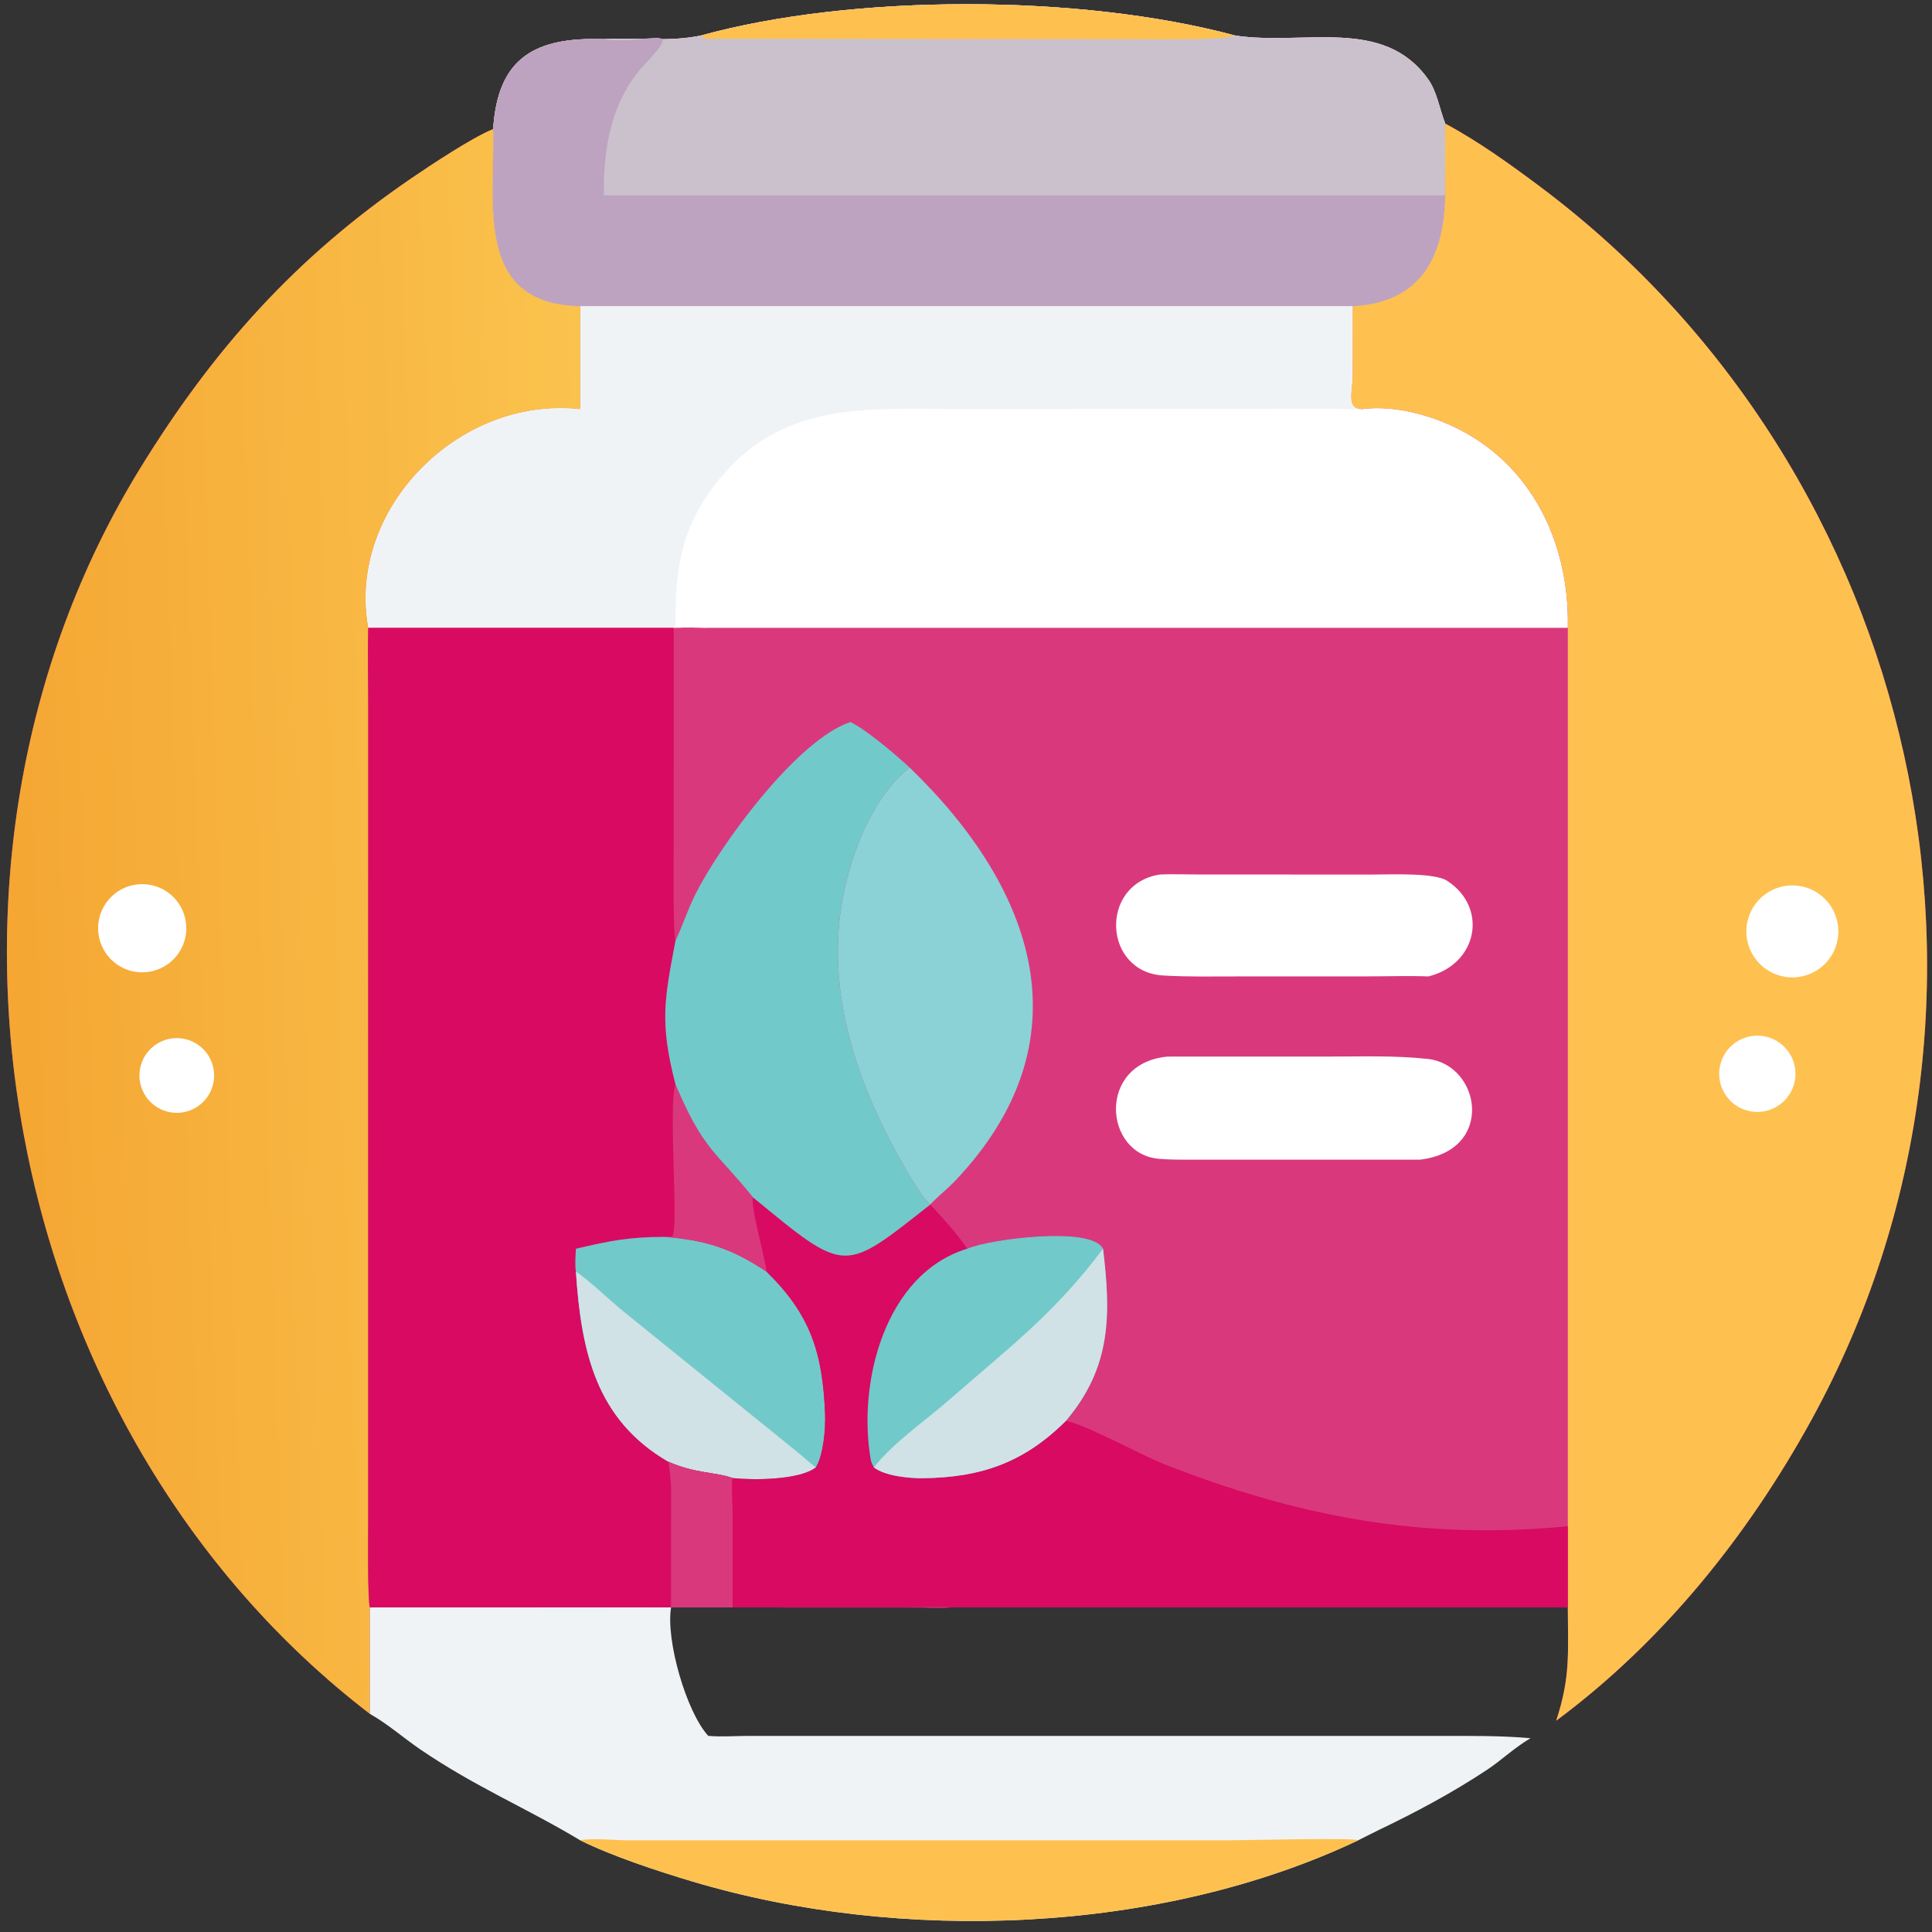 <?xml version="1.0" encoding="utf-8" ?><svg xmlns="http://www.w3.org/2000/svg" xmlns:xlink="http://www.w3.org/1999/xlink" width="1024" height="1024" viewBox="0 0 1024 1024"><rect x="0" y="0" width="1024" height="1024" fill="#333333" stroke="none"/><path fill="#DA387C" transform="scale(2 2)" d="M185.748 9.415C225.945 -1.671 286.261 -1.622 327.317 9.415C345.573 12.168 366.484 4.362 378.352 20.842C380.812 24.14 381.52 29.002 383.006 32.762C391.679 37.379 400.524 43.75 408.358 49.629C508.944 125.119 540.436 266.221 480.102 376.194C463.24 406.929 440.699 435.008 412.408 456.004C416.23 444.384 415.519 438.043 415.491 425.984L251.954 425.984C249.974 426.134 245.957 426.004 243.792 425.999L177.841 425.984L140.805 425.984L98.019 425.984L98.019 454.191C-0.481 378.616 -27.949 229.804 37.226 123.975C56.537 92.618 78.202 68.3 109.075 47.203C114.189 43.724 125.063 36.476 130.703 34.198C131.894 15.259 141.794 9.755 160.031 10.375C168.529 9.81 176.785 11.253 185.748 9.415Z"/><path fill="white" transform="scale(2 2)" d="M185.748 9.415C225.945 -1.671 286.261 -1.622 327.317 9.415C345.573 12.168 366.484 4.362 378.352 20.842C380.812 24.14 381.52 29.002 383.006 32.762C382.906 39.082 383.019 45.456 383.006 51.783C382.748 67.795 376.789 80.2 358.494 81.166L358.479 99.273C358.471 103.87 356.669 108.228 360.892 108.425C367.835 107.47 375.741 109.182 382.069 111.689C404.837 120.708 416.018 142.799 415.491 166.378L187.68 166.378C184.483 166.299 181.737 166.261 178.544 166.378L97.591 166.378C91.872 135.111 121.39 104.875 153.742 108.425L153.742 81.166C125.657 80.542 131.145 54.194 130.703 34.198C131.894 15.259 141.794 9.755 160.031 10.375C168.529 9.81 176.785 11.253 185.748 9.415Z"/><path fill="#CAC1CD" transform="scale(2 2)" d="M185.748 9.415C225.945 -1.671 286.261 -1.622 327.317 9.415C345.573 12.168 366.484 4.362 378.352 20.842C380.812 24.14 381.52 29.002 383.006 32.762C382.906 39.082 383.019 45.456 383.006 51.783C382.748 67.795 376.789 80.2 358.494 81.166L153.742 81.166C125.657 80.542 131.145 54.194 130.703 34.198C131.894 15.259 141.794 9.755 160.031 10.375C168.529 9.81 176.785 11.253 185.748 9.415Z"/><path fill="#BDA3BF" transform="scale(2 2)" d="M130.703 34.198C131.894 15.259 141.794 9.755 160.031 10.375C171.331 12.107 181.816 5.554 171.144 16.747C162.038 26.295 159.85 39.15 160.031 51.783L383.006 51.783C382.748 67.795 376.789 80.2 358.494 81.166L153.742 81.166C125.657 80.542 131.145 54.194 130.703 34.198Z"/><path fill="#FEC150" transform="scale(2 2)" d="M185.748 9.415C225.945 -1.671 286.261 -1.622 327.317 9.415C325.339 10.732 302.953 10.382 299.427 10.382L188.25 10.273C186.949 10.263 186.582 10.286 185.748 9.415Z"/><path fill="#F0F3F5" transform="scale(2 2)" d="M153.742 81.166L358.494 81.166L358.479 99.273C358.471 103.87 356.669 108.228 360.892 108.425C359.351 108.624 356.246 108.339 354.47 108.347L254.18 108.423C230.391 108.412 207.837 106.095 190.815 126.77C180.407 139.413 178.859 150.837 179.01 166.378C182.676 166.072 184.087 165.983 187.68 166.378C184.483 166.299 181.737 166.261 178.544 166.378L97.591 166.378C91.872 135.111 121.39 104.875 153.742 108.425L153.742 81.166Z"/><defs><linearGradient id="gradient_0" gradientUnits="userSpaceOnUse" x1="1.768" y1="247.712" x2="158.335" y2="242.516"><stop offset="0" stop-color="#F5A633"/><stop offset="1" stop-color="#FAC34D"/></linearGradient></defs><path fill="url(#gradient_0)" transform="scale(2 2)" d="M98.019 454.191C-0.481 378.616 -27.949 229.804 37.226 123.975C56.537 92.618 78.202 68.3 109.075 47.203C114.189 43.724 125.063 36.476 130.703 34.198C131.145 54.194 125.657 80.542 153.742 81.166L153.742 108.425C121.39 104.875 91.872 135.111 97.591 166.378C97.423 172.935 97.592 180.169 97.593 186.791L97.582 403.525C97.581 407.18 97.376 423.362 98.019 425.984L98.019 454.191Z"/><path fill="white" transform="scale(2 2)" d="M35.539 234.506C41.789 233.337 47.826 237.379 49.126 243.603C50.426 249.827 46.511 255.948 40.316 257.379C36.191 258.331 31.873 256.977 29.03 253.841C26.186 250.705 25.262 246.276 26.612 242.264C27.963 238.252 31.378 235.284 35.539 234.506Z"/><path fill="white" transform="scale(2 2)" d="M45.335 275.231C50.686 274.403 55.709 278.026 56.611 283.365C57.513 288.703 53.958 293.776 48.633 294.75C45.122 295.393 41.538 294.096 39.251 291.356C36.964 288.616 36.329 284.858 37.589 281.519C38.849 278.18 41.809 275.777 45.335 275.231Z"/><path fill="#FEC150" transform="scale(2 2)" d="M383.006 32.762C391.679 37.379 400.524 43.75 408.358 49.629C508.944 125.119 540.436 266.221 480.102 376.194C463.24 406.929 440.699 435.008 412.408 456.004C416.23 444.384 415.519 438.043 415.491 425.984L415.491 404.476L415.491 166.378C416.018 142.799 404.837 120.708 382.069 111.689C375.741 109.182 367.835 107.47 360.892 108.425C356.669 108.228 358.471 103.87 358.479 99.273L358.494 81.166C376.789 80.2 382.748 67.795 383.006 51.783C383.019 45.456 382.906 39.082 383.006 32.762Z"/><path fill="white" transform="scale(2 2)" d="M474.527 234.653C481.222 234.396 486.869 239.592 487.169 246.286C487.47 252.979 482.311 258.66 475.62 259.005C468.866 259.353 463.12 254.135 462.816 247.379C462.513 240.623 467.769 234.911 474.527 234.653Z"/><path fill="white" transform="scale(2 2)" d="M464.811 274.503C470.316 274.01 475.196 278.032 475.764 283.53C476.332 289.028 472.378 293.962 466.889 294.606C463.27 295.031 459.703 293.474 457.552 290.532C455.402 287.591 455.002 283.719 456.505 280.4C458.008 277.08 461.182 274.827 464.811 274.503Z"/><path fill="#D80A61" transform="scale(2 2)" d="M97.591 166.378L178.544 166.378L178.539 223.367C178.539 226.228 178.301 247.747 179.01 249.33C176.107 264.749 174.754 270.899 179.01 287.33C186.437 304.922 189.493 304.846 199.549 317.3C198.785 319.589 202.83 333.286 203.153 337.009C214.699 348.297 218.022 358.346 218.658 374.752C218.806 378.567 218.25 385.513 216.235 388.86C211.903 392.28 199.527 392.273 194.155 391.705C189.761 390.084 184.319 390.556 177.11 387.369C178.181 392.351 177.854 399.239 177.855 404.516L177.841 425.984C174.848 425.985 140.911 425.922 140.805 425.984L98.019 425.984C97.376 423.362 97.581 407.18 97.582 403.525L97.593 186.791C97.592 180.169 97.423 172.935 97.591 166.378Z"/><path fill="#72C9CA" transform="scale(2 2)" d="M152.622 330.927C161.704 328.811 166.657 327.788 176.237 327.787C187.042 328.636 194.006 330.879 203.153 337.009C214.699 348.297 218.022 358.346 218.658 374.752C218.806 378.567 218.25 385.513 216.235 388.86C211.903 392.28 199.527 392.273 194.155 391.705C189.761 390.084 184.319 390.556 177.11 387.369C157.944 376.229 154.044 358.215 152.622 337.009C152.317 335.429 152.528 332.623 152.622 330.927Z"/><path fill="#D0E2E6" transform="scale(2 2)" d="M152.622 337.009C156.138 339.253 161.903 344.926 165.585 347.843L210.946 384.508C212.427 385.695 214.842 387.897 216.235 388.86C211.903 392.28 199.527 392.273 194.155 391.705C189.761 390.084 184.319 390.556 177.11 387.369C157.944 376.229 154.044 358.215 152.622 337.009Z"/><path fill="#DA387C" transform="scale(2 2)" d="M179.01 287.33C186.437 304.922 189.493 304.846 199.549 317.3C198.785 319.589 202.83 333.286 203.153 337.009C194.006 330.879 187.042 328.636 176.237 327.787L178.103 327.697C180.003 326.303 177.01 293.055 179.01 287.33Z"/><path fill="#D80A61" transform="scale(2 2)" d="M199.549 317.3C224.398 337.77 223.431 337.365 246.526 319.215L246.526 319.215C249.623 322.593 253.87 327.125 256.298 330.927C261.875 328.417 289.308 324.761 292.316 330.927C294.373 348.131 294.664 362.175 282.458 376.552C286.822 377.101 302.772 385.753 308.23 387.902C344.003 401.985 376.794 408.214 415.491 404.476L415.491 425.984L251.954 425.984C249.974 426.134 245.957 426.004 243.792 425.999L177.841 425.984L140.805 425.984C140.911 425.922 174.848 425.985 177.841 425.984L177.855 404.516C177.854 399.239 178.181 392.351 177.11 387.369C184.319 390.556 189.761 390.084 194.155 391.705C199.527 392.273 211.903 392.28 216.235 388.86C218.25 385.513 218.806 378.567 218.658 374.752C218.022 358.346 214.699 348.297 203.153 337.009C202.83 333.286 198.785 319.589 199.549 317.3Z"/><path fill="#72C9CA" transform="scale(2 2)" d="M256.298 330.927C261.875 328.417 289.308 324.761 292.316 330.927C294.373 348.131 294.664 362.175 282.458 376.552C271.452 387.512 260.138 391.56 244.552 391.736C240.946 391.777 234.512 391.165 231.578 388.86C231.308 388.402 230.878 387.505 230.79 387.009C227.153 366.64 234.408 337.637 256.298 330.927Z"/><path fill="#D0E2E6" transform="scale(2 2)" d="M292.316 330.927C294.373 348.131 294.664 362.175 282.458 376.552C271.452 387.512 260.138 391.56 244.552 391.736C240.946 391.777 234.512 391.165 231.578 388.86C237.018 382.06 244.757 376.895 251.319 371.171C267.386 357.158 279.503 348.047 292.316 330.927Z"/><path fill="#DA387C" transform="scale(2 2)" d="M177.11 387.369C184.319 390.556 189.761 390.084 194.155 391.705C193.76 392.468 194.137 399.18 194.143 400.535L194.155 425.984L238.632 425.978C240.419 425.977 251.01 425.724 251.954 425.984C249.974 426.134 245.957 426.004 243.792 425.999L177.841 425.984L140.805 425.984C140.911 425.922 174.848 425.985 177.841 425.984L177.855 404.516C177.854 399.239 178.181 392.351 177.11 387.369Z"/><path fill="#72C9CA" transform="scale(2 2)" d="M179.01 249.33C180.952 245.205 182.184 241.164 184.401 236.759C190.714 224.217 211.027 196.12 225.364 191.344C229.57 193.35 237.538 200.125 241.072 203.417C231.76 210.717 226.298 224.44 223.839 235.544C217.722 263.163 228.053 290.385 242.341 313.687C243.567 315.687 244.776 317.594 246.526 319.215C223.431 337.365 224.398 337.77 199.549 317.3C189.493 304.846 186.437 304.922 179.01 287.33C174.754 270.899 176.107 264.749 179.01 249.33Z"/><path fill="#8AD2D5" transform="scale(2 2)" d="M241.072 203.417C274.761 235.931 288.128 276.094 253.103 312.958C251.372 314.781 247.781 317.78 246.526 319.215L246.526 319.215C244.776 317.594 243.567 315.687 242.341 313.687C228.053 290.385 217.722 263.163 223.839 235.544C226.298 224.44 231.76 210.717 241.072 203.417Z"/><path fill="white" transform="scale(2 2)" d="M309.391 280.01L352.225 280.001C360.937 280.003 369.779 279.679 378.434 280.638C392.334 282.179 396.359 304.882 376.341 307.323L316.122 307.33C313.119 307.328 310.348 307.355 307.276 307.109C292.436 305.993 290.655 281.75 309.391 280.01Z"/><path fill="white" transform="scale(2 2)" d="M307.294 231.767C310.301 231.586 315.368 231.758 318.543 231.757L363.963 231.76C368.305 231.762 380.119 231.211 383.506 233.414C394.482 240.555 391.587 255.523 378.562 258.758C373.391 258.568 367.098 258.751 361.813 258.753L328.439 258.762C321.727 258.763 314.993 258.908 308.296 258.522C292.315 257.602 291.258 234.364 307.294 231.767Z"/><path fill="#F0F3F5" transform="scale(2 2)" d="M98.019 425.984L140.805 425.984L177.841 425.984C176.4 434.521 181.81 453.538 187.68 460.017C190.88 460.337 194.95 460.039 198.247 460.029L381.17 460.029C389.763 460.062 397.037 459.904 405.593 460.637C400.909 463.462 398.124 466.334 393.999 469.069C385.021 475.025 375.115 480.325 365.396 484.966C365.105 485.105 359.878 487.72 359.969 487.69C307.365 512.626 238.59 515.094 183.353 498.57C174.316 495.867 162.464 491.989 153.742 487.69C139.546 479.147 125.746 473.451 111.248 463.516C106.748 460.433 102.804 456.898 98.019 454.191L98.019 425.984Z"/><path fill="#FEC150" transform="scale(2 2)" d="M153.742 487.69C157.12 487.045 162.593 487.689 166.362 487.697L326.265 487.697C330.452 487.697 358.406 486.964 359.969 487.69C307.365 512.626 238.59 515.094 183.353 498.57C174.316 495.867 162.464 491.989 153.742 487.69Z"/></svg>